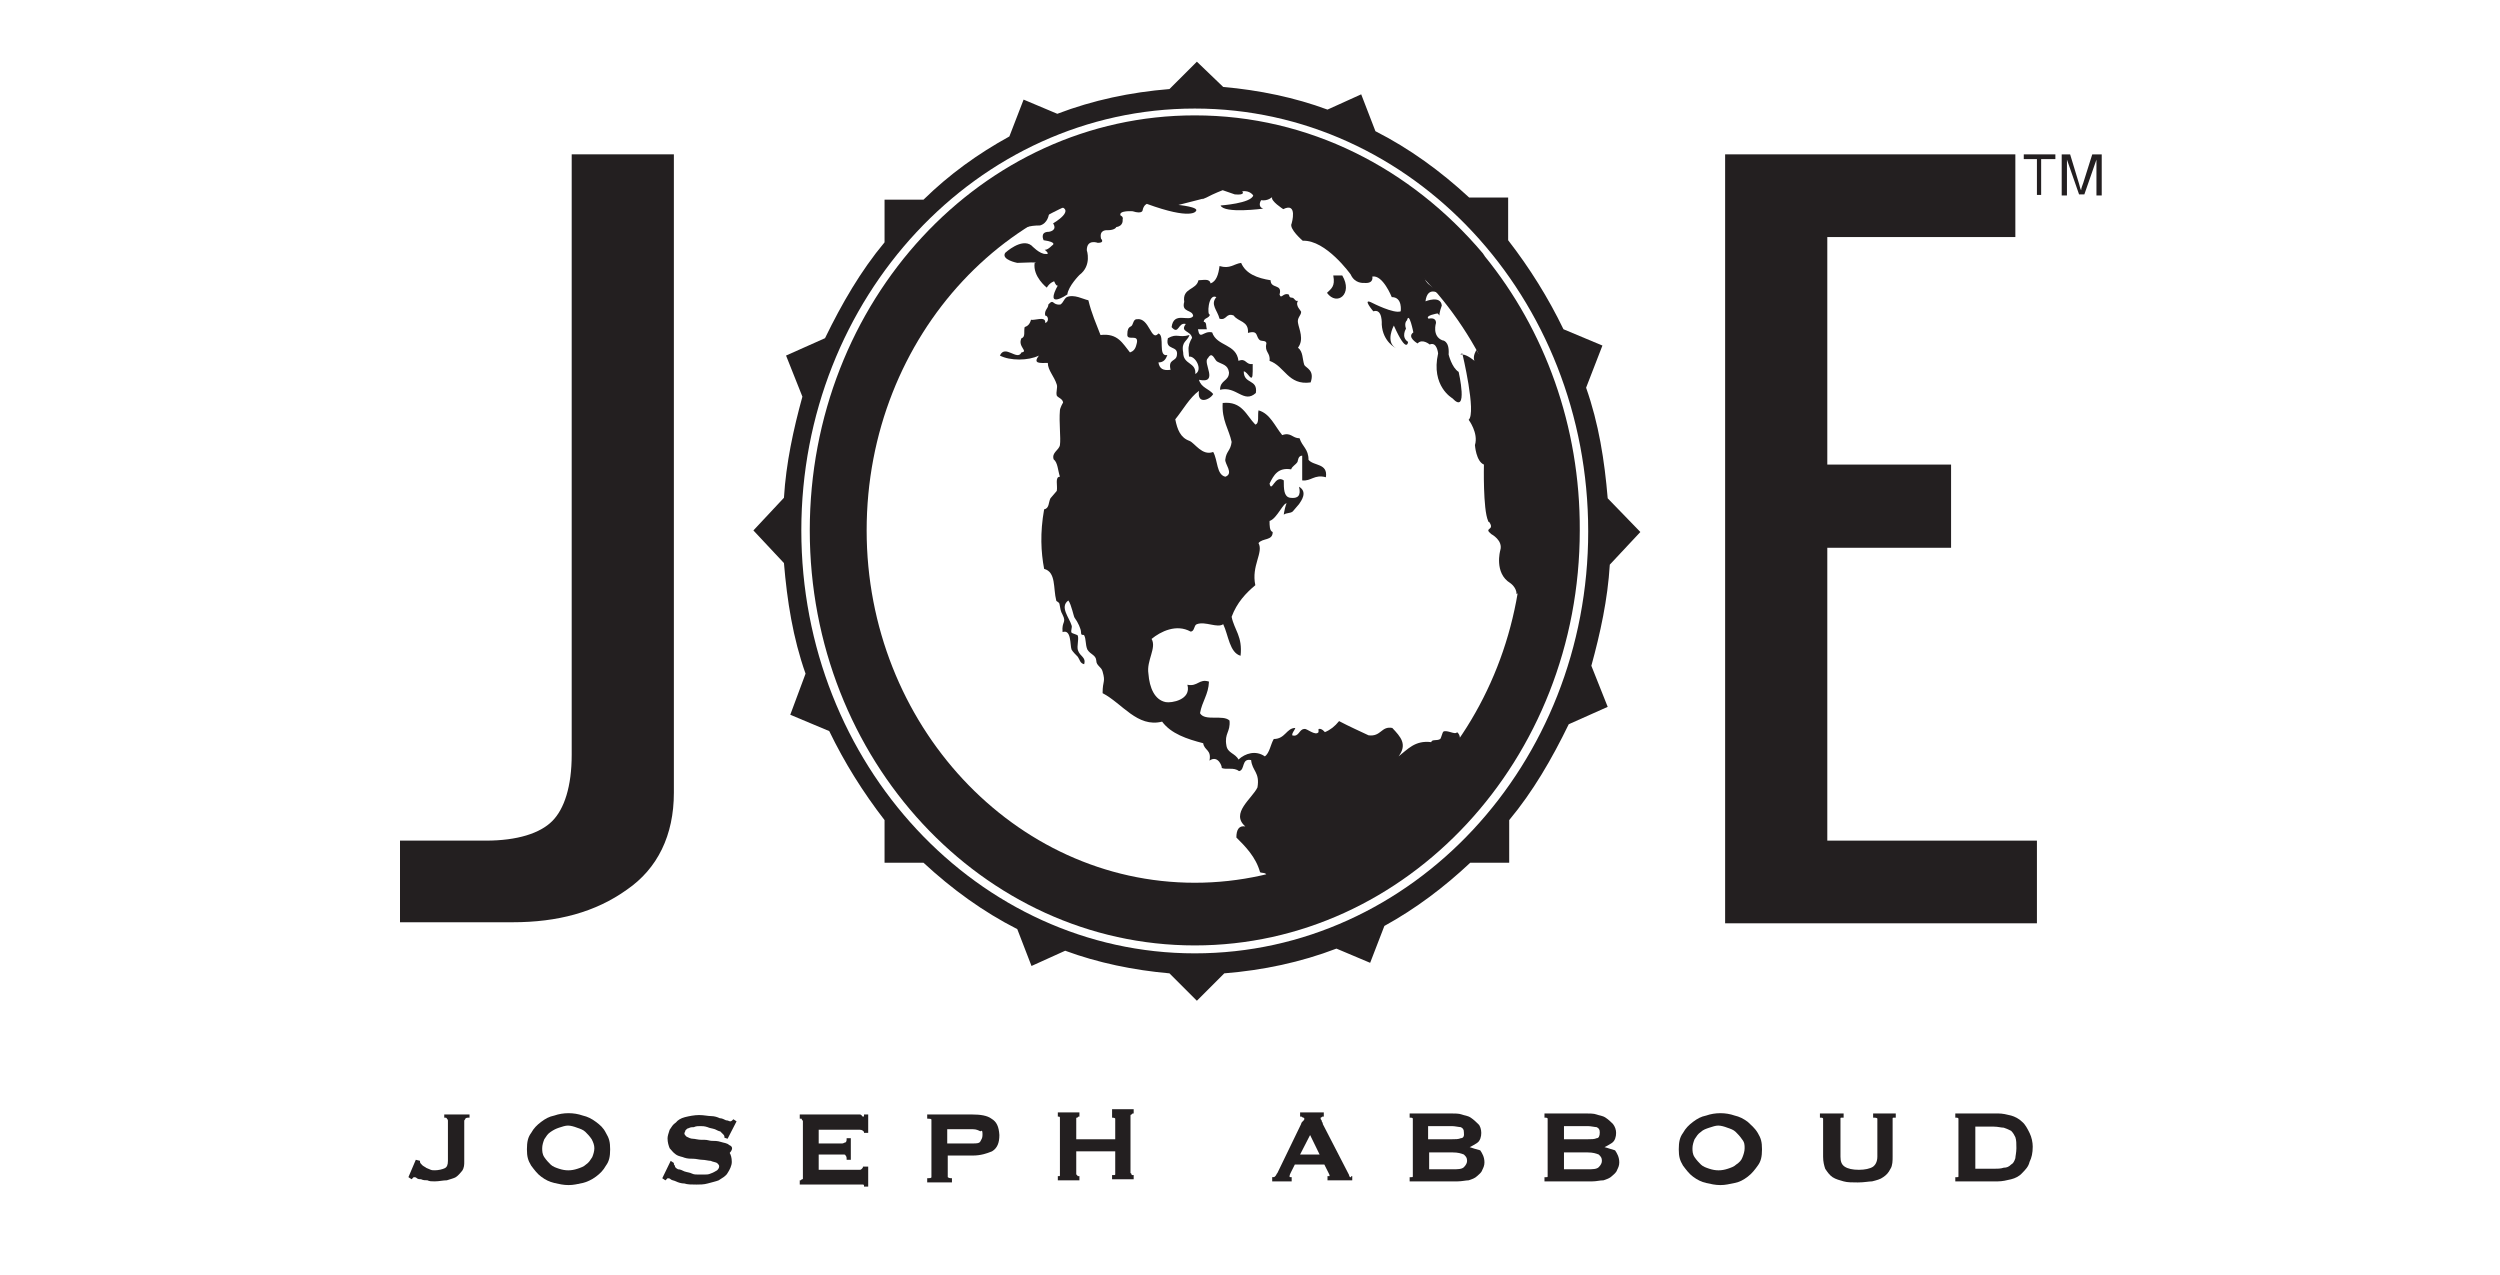 <svg width="100" height="51" viewBox="0 0 100 51" fill="none" xmlns="http://www.w3.org/2000/svg">
<path d="M57.081 9.609L57.777 9.567L57.419 9.925L57.081 9.609Z" fill="#231F20"/>
<path d="M53.437 9.482C53.395 9.397 53.732 9.271 53.795 9.355V9.482C53.963 9.482 54.132 9.229 54.364 9.355C54.279 9.65 54.532 9.692 54.722 9.798C54.975 9.924 55.059 10.008 55.206 10.367C55.248 10.409 55.291 10.409 55.333 10.493C55.375 10.577 55.291 10.661 55.333 10.788C55.206 10.661 54.996 10.619 54.764 10.661C54.406 10.493 55.101 10.493 55.248 10.535C55.206 10.177 54.764 10.177 54.553 9.966C54.511 9.924 54.469 9.671 54.427 9.671C54.09 9.482 53.732 9.671 53.437 9.482Z" fill="#231F20"/>
<path d="M53.69 11.019H53.331C53.416 11.462 53.247 11.546 53.079 11.714C53.479 12.262 54.132 11.757 53.69 11.019Z" fill="#231F20"/>
<path d="M64.308 19.932C64.181 18.415 63.949 16.94 63.444 15.508L64.097 13.822L62.538 13.169C61.927 11.905 61.19 10.725 60.326 9.609V7.902H58.767C57.629 6.849 56.386 5.943 55.017 5.248L54.448 3.773L53.1 4.384C51.794 3.899 50.361 3.604 48.928 3.478L47.875 2.467L46.779 3.562C45.221 3.689 43.725 4.005 42.292 4.552L40.944 3.984L40.375 5.458C39.111 6.154 37.973 6.975 36.941 7.986H35.382V9.693C34.434 10.831 33.676 12.137 33.001 13.527L31.442 14.222L32.096 15.866C31.737 17.172 31.442 18.52 31.358 19.911L30.136 21.217L31.358 22.523C31.485 24.04 31.716 25.515 32.222 26.947L31.611 28.59L33.17 29.244C33.781 30.508 34.518 31.687 35.382 32.804V34.51H36.941C38.079 35.564 39.322 36.47 40.691 37.165L41.26 38.639L42.608 38.029C43.914 38.513 45.347 38.808 46.779 38.934L47.875 40.03L48.971 38.934C50.529 38.808 52.025 38.492 53.458 37.944L54.806 38.513L55.375 37.038C56.639 36.343 57.777 35.479 58.809 34.51H60.368V32.804C61.316 31.666 62.074 30.36 62.749 28.97L64.308 28.274L63.654 26.631C64.013 25.325 64.308 23.977 64.392 22.586L65.614 21.28L64.308 19.932ZM47.791 38.134C39.132 38.134 32.053 30.571 32.053 21.217C32.053 11.905 39.09 4.342 47.791 4.342C56.492 4.342 63.528 11.905 63.528 21.259C63.528 30.571 56.492 38.134 47.791 38.134Z" fill="#231F20"/>
<path d="M57.734 29.265C57.692 29.307 57.65 29.518 57.608 29.56C57.482 29.644 57.271 29.56 57.25 29.686C56.597 29.602 56.302 29.981 55.944 30.255C56.302 29.771 56.028 29.476 55.691 29.118C55.248 29.033 55.248 29.476 54.743 29.413C54.385 29.244 53.963 29.055 53.563 28.844C53.395 29.055 53.205 29.202 52.994 29.286C52.994 29.286 52.868 29.118 52.741 29.16V29.286C52.615 29.455 52.257 29.118 52.173 29.16C51.962 29.16 51.962 29.497 51.688 29.413C51.688 29.286 51.772 29.244 51.814 29.118C51.456 29.118 51.414 29.56 50.951 29.56C50.824 29.771 50.782 30.129 50.593 30.255C50.234 30.003 49.813 30.129 49.539 30.382C49.413 30.129 49.097 30.129 49.055 29.813C48.97 29.328 49.223 29.286 49.181 28.823C48.928 28.57 48.191 28.865 48.001 28.528C48.086 28.043 48.338 27.79 48.359 27.264C47.959 27.137 47.917 27.474 47.496 27.39C47.664 28.001 46.843 28.128 46.632 28.085C46.189 28.001 45.979 27.517 45.937 26.948C45.852 26.421 46.274 25.915 46.063 25.557C46.421 25.262 47.053 24.946 47.622 25.262C47.791 25.262 47.748 25.009 47.875 24.967C48.212 24.841 48.697 25.136 48.928 24.967C49.139 25.41 49.181 26.105 49.623 26.231C49.708 25.452 49.371 25.199 49.265 24.672C49.476 24.104 49.834 23.724 50.213 23.408C50.045 22.629 50.55 22.102 50.34 21.723C50.508 21.512 50.908 21.639 50.908 21.281C50.782 21.238 50.782 21.028 50.782 20.838C51.077 20.754 51.351 20.059 51.477 20.143C51.435 20.101 51.351 20.543 51.351 20.585C51.477 20.501 51.604 20.543 51.709 20.459C51.751 20.417 51.92 20.206 51.962 20.164C52.046 20.038 52.32 19.68 51.962 19.469C52.046 19.827 51.92 19.953 51.604 19.911C51.351 19.869 51.351 19.553 51.351 19.216C50.993 18.963 50.866 19.743 50.782 19.342C50.951 19.005 51.119 18.689 51.646 18.774C51.688 18.647 51.814 18.605 51.899 18.479C51.92 18.436 51.92 18.226 52.088 18.226V19.216C52.446 19.258 52.573 18.963 53.036 19.09C53.121 18.521 52.552 18.647 52.341 18.394C52.341 17.952 52.088 17.868 51.983 17.531C51.688 17.531 51.646 17.278 51.288 17.404C50.993 17.046 50.803 16.54 50.34 16.414C50.298 16.625 50.382 16.941 50.213 16.983C49.855 16.625 49.687 16.035 48.907 16.119C48.865 16.814 49.16 17.172 49.265 17.678C49.223 18.036 49.055 18.036 49.013 18.373C48.97 18.542 49.371 18.942 49.013 19.069C48.654 18.984 48.718 18.415 48.528 18.078C48.086 18.247 47.791 17.72 47.58 17.636C47.222 17.509 47.095 17.194 47.011 16.772C47.306 16.414 47.58 15.908 47.959 15.634C47.875 16.203 48.401 15.993 48.528 15.761C48.359 15.55 48.043 15.508 47.959 15.192C48.781 15.361 48.086 14.497 48.317 14.328C48.486 14.033 48.57 14.37 48.675 14.455C48.886 14.581 49.118 14.581 49.16 14.897C49.16 15.255 48.802 15.192 48.802 15.592C49.455 15.424 49.75 16.161 50.234 15.719C50.319 15.15 49.75 15.382 49.75 14.855C49.918 14.855 50.108 15.424 50.108 14.855V14.56C49.813 14.602 49.855 14.307 49.539 14.434C49.455 13.739 48.675 13.865 48.486 13.296C48.128 13.212 48.001 13.633 47.917 13.17H48.275C48.233 13.043 48.275 12.875 48.149 12.875C48.149 12.706 48.359 12.748 48.401 12.58C48.275 12.664 48.317 11.716 48.654 11.884C48.401 12.18 48.697 12.411 48.781 12.748C49.076 12.833 49.033 12.495 49.349 12.622C49.518 12.875 49.961 12.833 49.918 13.317C50.361 13.191 50.213 13.486 50.403 13.612C50.487 13.654 50.656 13.612 50.656 13.739C50.572 14.097 50.824 14.097 50.782 14.434C51.393 14.644 51.52 15.424 52.425 15.297C52.594 14.813 52.257 14.729 52.173 14.602C52.088 14.349 52.13 14.075 51.92 13.907C52.173 13.57 51.962 13.17 51.92 12.917C51.878 12.706 52.046 12.622 52.046 12.474C52.046 12.432 51.793 12.222 51.92 12.032C51.793 12.074 51.793 11.906 51.667 11.906C51.541 11.906 51.583 11.779 51.541 11.779C51.33 11.695 51.246 11.99 51.182 11.779C51.309 11.337 50.824 11.569 50.824 11.21C50.298 11.126 49.834 10.958 49.645 10.515C49.349 10.557 49.202 10.768 48.781 10.642C48.739 10.979 48.654 11.252 48.423 11.337C48.38 11.126 48.128 11.21 47.938 11.21C47.854 11.611 47.285 11.505 47.369 12.074C47.243 12.517 47.706 12.369 47.727 12.643C47.559 12.896 46.948 12.432 46.864 13.085C47.158 13.422 47.116 12.875 47.432 12.959C47.18 13.296 47.643 13.212 47.685 13.528C47.685 13.486 47.559 13.739 47.559 13.823C47.517 13.949 47.559 14.118 47.559 14.265C47.812 14.223 48.128 14.792 47.812 14.96C47.854 14.476 47.327 14.602 47.327 14.097C47.243 13.654 47.496 13.654 47.58 13.401C47.138 13.528 47.095 13.317 46.716 13.528C46.59 14.055 47.158 13.781 47.074 14.223C47.032 14.476 46.716 14.349 46.822 14.792C46.526 14.834 46.379 14.75 46.337 14.497C46.548 14.497 46.632 14.37 46.695 14.202C46.295 14.286 46.611 13.422 46.337 13.338C46.042 13.696 45.979 12.685 45.473 12.769C45.305 12.769 45.347 13.022 45.22 13.064C45.136 13.106 45.094 13.191 45.094 13.359C45.052 13.696 45.621 13.275 45.452 13.802C45.41 13.97 45.326 14.055 45.199 14.097C44.904 13.739 44.715 13.317 44.02 13.401C43.851 12.959 43.661 12.538 43.535 12.011C43.324 11.969 42.966 11.758 42.671 11.884C42.545 11.969 42.545 12.095 42.418 12.18C42.081 12.222 42.166 11.927 41.934 12.18C41.934 12.348 41.765 12.39 41.807 12.622C41.934 12.622 41.976 12.875 41.807 12.917C41.849 12.622 41.365 12.833 41.239 12.79C41.197 12.959 41.112 13.043 40.986 13.085C40.944 13.254 41.028 13.486 40.859 13.528C40.691 13.865 41.154 14.055 40.859 14.097C40.691 14.455 40.206 13.759 39.996 14.223C40.396 14.434 41.133 14.434 41.555 14.223C41.302 14.56 41.597 14.518 41.913 14.518C41.913 14.813 42.166 15.045 42.271 15.382C42.313 15.508 42.229 15.677 42.271 15.824C42.313 15.908 42.524 15.95 42.524 16.119C42.524 16.077 42.397 16.33 42.397 16.414C42.355 16.899 42.439 17.509 42.397 17.805C42.355 18.015 42.06 18.099 42.145 18.373C42.313 18.5 42.313 18.816 42.397 19.069C42.187 19.069 42.313 19.427 42.271 19.637C42.229 19.68 42.06 19.89 42.018 19.932C41.934 20.101 41.976 20.333 41.765 20.375C41.597 21.323 41.639 22.081 41.765 22.755C42.25 22.882 42.123 23.535 42.25 24.019C42.25 24.061 42.334 24.061 42.376 24.146C42.418 24.356 42.418 24.441 42.503 24.588C42.671 24.925 42.461 24.841 42.503 25.283C42.861 25.157 42.798 25.81 42.861 25.979C42.903 26.063 43.029 26.189 43.114 26.274C43.198 26.4 43.198 26.526 43.366 26.569C43.451 26.274 43.198 26.274 43.114 26C43.071 25.831 43.156 25.599 43.114 25.431C43.114 25.389 42.903 25.347 42.861 25.305C42.819 25.22 42.903 25.094 42.861 25.009C42.776 24.715 42.376 24.272 42.734 24.019C42.861 24.188 42.945 24.672 42.987 24.715C43.114 24.883 43.24 25.157 43.24 25.283C43.24 25.452 43.324 25.368 43.366 25.41C43.451 25.578 43.408 25.768 43.493 25.979C43.619 26.189 43.83 26.189 43.851 26.421C43.851 26.632 44.062 26.674 44.104 26.863C44.23 27.306 44.104 27.201 44.104 27.727C44.883 28.128 45.494 29.118 46.484 28.865C46.843 29.349 47.474 29.56 48.128 29.729C48.17 30.024 48.465 29.981 48.38 30.424C48.739 30.171 48.907 30.719 48.865 30.719C49.076 30.803 49.349 30.677 49.56 30.845C49.813 30.803 49.645 30.319 50.045 30.403C50.087 30.845 50.403 30.887 50.298 31.498C50.087 31.941 49.202 32.531 49.813 33.057C49.56 33.015 49.455 33.184 49.455 33.5C49.813 33.858 50.234 34.279 50.403 34.89C50.487 34.932 50.656 34.89 50.656 35.017C51.14 34.974 51.604 35.017 51.709 35.417C51.456 35.775 51.267 36.323 51.14 36.554C50.845 36.913 50.656 37.081 50.445 37.418C50.698 37.334 51.014 37.376 51.309 37.292C51.351 37.292 51.309 37.165 51.309 37.165L51.667 37.039C51.836 36.997 51.836 36.997 51.92 36.913C51.962 36.87 52.13 36.955 52.173 36.913C52.741 36.66 53.163 36.386 53.605 36.049C53.774 35.965 53.942 36.007 54.09 35.922C54.258 35.796 54.427 35.522 54.574 35.354C54.743 35.185 55.017 35.059 55.143 34.911C55.312 34.743 55.438 34.427 55.628 34.216C55.754 34.047 55.965 33.816 56.112 33.647C56.323 33.437 56.07 33.12 56.196 32.952C56.239 32.868 56.491 32.594 56.533 32.51C56.66 32.215 56.786 32.215 56.871 32.067C57.039 31.73 57.271 31.899 57.355 31.54C57.397 31.414 57.65 31.456 57.65 31.414C57.734 31.203 57.819 30.887 57.903 30.719C57.903 30.677 58.029 30.761 58.029 30.719C58.072 30.677 58.114 30.361 58.156 30.276C58.282 30.024 58.556 29.497 58.282 29.286C58.219 29.413 57.882 29.181 57.734 29.265Z" fill="#231F20"/>
<path d="M61.948 20.67C61.906 20.628 61.864 20.586 61.864 20.502C61.864 20.417 61.906 20.375 61.948 20.375C61.99 20.333 61.99 20.333 62.032 20.333C62.074 20.333 62.117 20.333 62.159 20.333C62.201 20.333 62.201 20.333 62.243 20.333C62.285 20.333 62.327 20.333 62.327 20.333C62.369 20.333 62.369 20.333 62.369 20.333C62.411 20.333 62.411 20.375 62.454 20.375C62.496 20.417 62.538 20.459 62.538 20.544C62.538 20.586 62.496 20.628 62.496 20.67C62.454 20.712 62.411 20.712 62.369 20.754C62.327 20.797 62.243 20.797 62.201 20.797C62.117 20.797 62.074 20.797 62.032 20.754C62.011 20.754 61.948 20.712 61.948 20.67Z" fill="#231F20"/>
<path d="M26.955 6.174V31.708C26.955 33.414 26.302 34.742 25.08 35.584C23.816 36.49 22.299 36.89 20.508 36.89H16V33.625H19.434C20.698 33.625 21.604 33.33 22.088 32.845C22.573 32.361 22.868 31.455 22.868 30.191V6.174H26.955Z" fill="#231F20"/>
<path d="M69.005 36.932V6.174H80.614V9.482H73.092V18.583H78.043V21.911H73.092V33.625H81.477V36.932H69.005Z" fill="#231F20"/>
<path d="M41.134 8.408C41.134 8.408 46.127 4.932 54.659 8.408C54.659 8.408 55.565 9.272 55.754 9.799C55.754 9.799 56.113 10.325 56.492 10.325C56.492 10.325 56.976 10.41 57.019 10.662C57.019 10.662 56.934 10.915 56.976 11.105C57.019 11.189 57.019 11.231 57.061 11.273C57.229 11.526 57.882 11.758 57.587 11.758C57.587 11.758 57.103 11.4 57.019 12.053C57.019 12.053 57.629 11.8 57.672 12.221C57.672 12.221 57.545 12.559 57.587 12.622C57.672 12.706 57.503 12.537 57.503 12.537C57.503 12.537 56.976 12.622 57.145 12.748C57.145 12.748 57.44 12.664 57.44 12.917C57.44 12.917 57.271 13.443 57.693 13.612C57.693 13.612 57.988 13.612 57.945 14.181C57.945 14.181 58.072 14.707 58.346 14.876C58.346 14.876 58.746 16.625 58.093 15.929C58.093 15.929 57.229 15.445 57.524 14.139C57.524 14.139 57.482 13.654 57.187 13.78C57.187 13.78 56.892 13.528 56.703 13.738C56.703 13.738 56.26 13.486 56.534 13.296C56.534 13.296 56.365 12.432 56.281 12.811C56.281 12.811 56.155 12.896 56.239 13.148C56.239 13.148 56.028 13.486 56.323 13.675C56.323 13.675 56.281 14.202 55.754 13.022C55.754 13.022 55.396 13.675 55.839 13.928C55.839 13.928 55.312 13.675 55.27 12.98C55.27 12.98 55.312 12.327 54.933 12.453C54.933 12.453 54.448 11.884 54.891 12.116C54.891 12.116 55.754 12.559 56.028 12.453C56.028 12.453 56.113 11.884 55.67 11.884C55.67 11.884 55.312 10.978 54.891 11.063C54.891 11.063 54.975 11.358 54.554 11.316C54.554 11.316 54.195 11.358 54.027 10.978C54.027 10.978 53.037 9.588 52.11 9.63C52.11 9.63 51.541 9.146 51.667 8.935C51.667 8.935 51.92 8.071 51.33 8.366C51.33 8.366 50.804 8.029 50.888 7.882C50.888 7.882 50.719 8.05 50.445 8.008C50.445 8.008 50.277 8.261 50.53 8.345C50.53 8.345 48.971 8.556 48.823 8.219C48.823 8.219 50.045 8.134 50.129 7.818C50.129 7.818 50.003 7.608 49.687 7.65C49.687 7.65 49.856 7.818 49.392 7.776C49.392 7.776 49.034 7.65 48.907 7.608C48.907 7.608 48.57 7.734 48.254 7.903C47.959 8.029 48.128 7.945 48.128 7.945L47.138 8.198C47.138 8.198 48.002 8.282 47.833 8.45C47.833 8.45 47.664 8.809 45.874 8.155C45.874 8.155 45.747 8.198 45.705 8.408C45.705 8.408 45.705 8.577 45.305 8.45C45.305 8.45 44.736 8.408 44.82 8.619C44.82 8.619 44.947 8.661 44.905 8.787C44.905 8.787 44.947 9.04 44.652 9.082C44.652 9.082 44.61 9.209 44.294 9.209C44.294 9.209 43.957 9.167 44.041 9.546C44.041 9.546 44.209 9.714 43.914 9.714C43.914 9.714 43.472 9.546 43.472 10.009C43.472 10.009 43.683 10.62 43.177 10.999C43.177 10.999 42.735 11.442 42.693 11.779C42.693 11.779 41.745 12.432 42.334 11.379C42.334 11.379 42.292 11.547 42.166 11.252C42.166 11.252 41.997 11.294 41.871 11.505C41.871 11.505 41.302 11.063 41.386 10.515C41.386 10.515 41.724 10.473 40.691 10.515C40.691 10.515 40.038 10.389 40.207 10.115C40.207 10.115 40.86 9.504 41.26 9.82C41.26 9.82 41.597 10.178 41.829 10.157C41.829 10.157 42.039 10.199 41.787 9.988C41.787 9.988 41.871 10.03 42.082 9.82C42.082 9.82 42.334 9.693 41.745 9.609C41.745 9.609 41.576 9.272 41.955 9.272C41.955 9.272 42.313 9.23 42.124 8.935C42.124 8.935 43.114 8.366 42.292 8.24C42.292 8.24 42.082 8.324 41.955 8.577C41.955 8.577 41.913 8.935 41.597 9.019C41.597 9.019 40.733 8.977 40.291 9.546C40.291 9.546 39.638 9.883 40.249 9.293C40.249 9.293 40.818 8.851 41.113 8.724L41.134 8.408Z" fill="#231F20"/>
<path d="M59.399 14.39C59.399 14.39 59.062 14.095 59.062 13.99C59.062 13.99 58.893 14.243 58.977 14.432C58.977 14.432 58.682 14.18 58.493 14.18C58.324 14.18 58.493 14.137 58.493 14.137C58.493 14.137 59.062 16.518 58.746 16.792C58.746 16.792 59.146 17.319 58.998 17.803C58.998 17.803 59.041 18.456 59.357 18.583C59.357 18.583 59.315 20.373 59.525 20.837C59.525 20.879 59.567 20.879 59.567 20.879C59.82 21.237 59.315 21.09 59.652 21.364C59.652 21.364 60.136 21.616 60.01 22.017C60.01 22.017 59.757 22.923 60.41 23.323C60.41 23.323 60.663 23.491 60.663 23.765C60.663 23.765 61.611 23.428 61.063 19.552C61.126 19.573 60.01 14.791 59.399 14.39Z" fill="#231F20"/>
<path d="M17.748 44.706C17.833 44.706 17.875 44.706 17.875 44.748C17.917 44.79 17.917 44.79 17.917 44.832V46.433C17.917 46.602 17.875 46.686 17.791 46.728C17.706 46.77 17.538 46.812 17.39 46.812C17.306 46.812 17.264 46.812 17.18 46.77C17.095 46.728 17.053 46.728 17.011 46.686C16.927 46.644 16.885 46.602 16.885 46.602C16.843 46.559 16.8 46.517 16.8 46.475V46.433L16.632 46.391L16.337 47.086L16.463 47.17L16.506 47.128C16.548 47.086 16.548 47.086 16.548 47.086C16.59 47.086 16.632 47.086 16.674 47.128C16.716 47.17 16.8 47.17 16.843 47.17C16.927 47.212 17.011 47.212 17.095 47.212C17.18 47.255 17.264 47.255 17.39 47.255C17.559 47.255 17.727 47.212 17.875 47.212C18.001 47.17 18.17 47.128 18.233 47.086C18.359 47.002 18.401 46.918 18.486 46.833C18.57 46.707 18.57 46.581 18.57 46.475V44.832C18.57 44.79 18.612 44.79 18.612 44.748C18.654 44.706 18.697 44.706 18.739 44.706H18.781V44.579H17.77V44.706H17.748Z" fill="#231F20"/>
<path d="M23.837 44.875C23.668 44.749 23.5 44.664 23.31 44.622C22.952 44.496 22.531 44.496 22.173 44.622C21.962 44.664 21.814 44.749 21.646 44.875C21.477 45.002 21.351 45.128 21.246 45.318C21.119 45.486 21.077 45.676 21.077 45.971C21.077 46.266 21.119 46.413 21.246 46.624C21.372 46.792 21.498 46.961 21.646 47.066C21.814 47.193 21.983 47.277 22.173 47.319C22.362 47.361 22.531 47.403 22.741 47.403C22.952 47.403 23.1 47.361 23.31 47.319C23.479 47.277 23.668 47.193 23.837 47.066C24.006 46.94 24.132 46.813 24.237 46.624C24.364 46.455 24.406 46.266 24.406 45.971C24.406 45.676 24.364 45.528 24.237 45.318C24.132 45.107 24.006 45.002 23.837 44.875ZM23.774 45.929C23.774 46.055 23.732 46.181 23.689 46.287C23.605 46.413 23.563 46.497 23.437 46.582C23.352 46.666 23.226 46.708 23.1 46.75C22.847 46.834 22.615 46.834 22.362 46.75C22.236 46.708 22.11 46.666 22.025 46.582C21.941 46.497 21.857 46.413 21.772 46.287C21.688 46.16 21.688 46.034 21.688 45.929C21.688 45.802 21.73 45.676 21.772 45.57C21.857 45.444 21.899 45.36 22.025 45.276C22.152 45.191 22.236 45.149 22.362 45.107C22.489 45.065 22.615 45.023 22.72 45.023C22.826 45.023 22.973 45.065 23.079 45.107C23.205 45.149 23.331 45.191 23.416 45.276C23.5 45.36 23.584 45.444 23.668 45.57C23.732 45.697 23.774 45.802 23.774 45.929Z" fill="#231F20"/>
<path d="M29.167 45.802C29.082 45.718 28.956 45.718 28.83 45.676C28.703 45.634 28.577 45.634 28.471 45.634C28.387 45.634 28.303 45.592 28.177 45.592H28.05C27.924 45.592 27.797 45.55 27.713 45.55C27.629 45.55 27.545 45.508 27.46 45.465C27.418 45.423 27.376 45.381 27.376 45.339C27.376 45.297 27.418 45.255 27.418 45.212C27.46 45.17 27.502 45.128 27.545 45.128C27.629 45.086 27.671 45.086 27.755 45.086C27.84 45.044 27.924 45.044 28.008 45.044C28.092 45.044 28.177 45.044 28.303 45.086C28.387 45.128 28.471 45.128 28.598 45.17C28.682 45.212 28.767 45.255 28.809 45.255C28.851 45.297 28.893 45.339 28.935 45.381C28.977 45.423 28.977 45.465 28.977 45.465V45.508L29.104 45.55L29.462 44.854L29.335 44.77L29.293 44.812C29.293 44.812 29.251 44.854 29.209 44.854C29.167 44.854 29.125 44.812 29.04 44.812C28.956 44.77 28.872 44.728 28.788 44.728C28.703 44.686 28.577 44.644 28.451 44.644C28.324 44.644 28.155 44.602 27.966 44.602C27.776 44.602 27.566 44.644 27.397 44.686C27.229 44.728 27.102 44.812 27.039 44.897C26.913 44.981 26.87 45.065 26.786 45.191C26.744 45.318 26.702 45.444 26.702 45.529C26.702 45.697 26.744 45.824 26.786 45.929C26.87 46.013 26.913 46.097 27.039 46.182C27.165 46.266 27.292 46.266 27.376 46.308C27.502 46.35 27.629 46.35 27.734 46.35C27.84 46.35 27.987 46.392 28.092 46.392C28.198 46.392 28.345 46.434 28.429 46.434C28.514 46.477 28.598 46.477 28.682 46.519C28.724 46.561 28.767 46.603 28.767 46.645C28.767 46.729 28.724 46.772 28.682 46.814C28.598 46.856 28.556 46.898 28.429 46.94C28.345 46.982 28.261 46.982 28.177 46.982C28.092 46.982 28.008 46.982 27.924 46.982C27.84 46.982 27.755 46.982 27.671 46.94C27.587 46.898 27.502 46.898 27.376 46.856C27.292 46.814 27.207 46.772 27.123 46.772C27.039 46.729 26.997 46.687 26.997 46.645C26.997 46.603 26.955 46.603 26.955 46.561V46.519L26.828 46.434L26.491 47.13L26.618 47.214L26.66 47.172C26.702 47.13 26.702 47.13 26.702 47.13C26.744 47.13 26.786 47.13 26.828 47.172C26.87 47.214 26.955 47.214 27.039 47.256C27.123 47.298 27.25 47.34 27.376 47.34C27.502 47.383 27.671 47.383 27.861 47.383C27.987 47.383 28.155 47.383 28.303 47.34C28.451 47.298 28.64 47.256 28.745 47.214C28.872 47.13 29.04 47.045 29.104 46.919C29.188 46.793 29.272 46.624 29.272 46.477C29.272 46.308 29.23 46.182 29.188 46.118C29.356 45.929 29.272 45.844 29.167 45.802Z" fill="#231F20"/>
<path d="M34.518 46.665C34.518 46.707 34.518 46.707 34.476 46.749C34.434 46.791 34.434 46.791 34.391 46.791H32.748V46.18H33.696C33.781 46.18 33.823 46.18 33.823 46.222C33.865 46.264 33.865 46.307 33.865 46.349V46.391H34.033V45.527H33.865V45.569C33.865 45.611 33.865 45.654 33.823 45.696C33.781 45.696 33.738 45.738 33.696 45.738H32.748V45.19H34.391C34.476 45.19 34.518 45.232 34.518 45.232L34.56 45.274V45.316H34.728V44.579H34.56V44.621C34.56 44.663 34.56 44.663 34.518 44.663C34.476 44.663 34.476 44.579 34.391 44.579H31.99V44.748H32.032C32.074 44.748 32.074 44.748 32.074 44.79L32.116 44.832V47.128C32.116 47.17 32.116 47.17 32.074 47.17L32.032 47.212H31.99V47.381H34.391C34.434 47.381 34.476 47.381 34.518 47.381C34.56 47.381 34.56 47.423 34.56 47.423V47.465H34.728V46.665H34.518Z" fill="#231F20"/>
<path d="M39.659 44.748C39.49 44.621 39.216 44.579 38.879 44.579H37.088V44.748H37.13C37.173 44.748 37.257 44.748 37.257 44.79V47.086C37.257 47.128 37.173 47.128 37.13 47.128H37.088V47.297H38.078V47.128H38.036C37.952 47.128 37.91 47.086 37.91 47.086V46.222H38.9C39.237 46.222 39.469 46.138 39.68 46.054C39.89 45.927 39.975 45.717 39.975 45.401C39.953 45.064 39.869 44.874 39.659 44.748ZM39.3 45.401C39.3 45.527 39.258 45.569 39.216 45.654C39.174 45.738 39.048 45.738 38.921 45.738H37.889V45.169H38.921C39.048 45.169 39.132 45.211 39.216 45.253C39.3 45.19 39.3 45.274 39.3 45.401Z" fill="#231F20"/>
<path d="M44.483 44.706C44.609 44.706 44.609 44.748 44.609 44.748V45.57H43.05V44.748C43.05 44.706 43.05 44.706 43.093 44.706L43.135 44.664H43.177V44.495H42.313V44.664H42.355C42.397 44.664 42.397 44.706 42.397 44.706V47.003C42.397 47.045 42.397 47.045 42.355 47.045H42.313V47.213H43.177V47.045H43.135C43.093 47.045 43.093 47.045 43.093 47.003C43.093 47.003 43.05 47.003 43.05 46.96V46.054H44.609V46.96C44.609 47.003 44.609 47.003 44.525 47.003H44.483V47.171H45.347V47.003H45.305C45.262 47.003 45.262 47.003 45.262 46.96L45.22 46.918V44.622C45.22 44.622 45.22 44.58 45.262 44.58L45.305 44.538H45.347V44.369H44.483V44.706Z" fill="#231F20"/>
<path d="M54.006 47.086C53.964 47.044 53.964 47.044 53.964 47.002L52.91 44.958V44.916C52.868 44.874 52.868 44.832 52.868 44.832C52.868 44.79 52.826 44.79 52.826 44.747V44.705C52.868 44.705 52.868 44.663 52.91 44.663H52.952V44.495H52.004V44.663H52.046C52.089 44.663 52.089 44.705 52.131 44.705C52.131 44.705 52.173 44.705 52.173 44.747C52.173 44.79 52.173 44.79 52.131 44.832L52.089 44.874C52.046 44.916 52.046 44.958 52.046 44.958L51.098 46.917C51.056 46.959 51.056 47.002 51.014 47.044C50.972 47.086 50.972 47.086 50.93 47.086H50.888V47.255H51.667V47.086H51.625C51.583 47.086 51.583 47.086 51.583 47.044C51.583 47.044 51.583 47.002 51.625 46.917L51.794 46.58H52.973L53.142 46.917C53.184 47.002 53.184 47.002 53.184 47.044C53.142 47.044 53.142 47.044 53.142 47.044H53.1V47.212H54.09V47.044H54.048C54.048 47.107 54.048 47.086 54.006 47.086ZM52.784 46.18H52.004L52.404 45.401L52.784 46.18Z" fill="#231F20"/>
<path d="M58.788 45.886C58.872 45.844 58.956 45.802 59.083 45.718C59.209 45.633 59.251 45.465 59.251 45.317C59.251 45.191 59.209 45.022 59.125 44.959C59.041 44.875 58.956 44.791 58.83 44.706C58.704 44.622 58.577 44.622 58.472 44.58C58.367 44.538 58.177 44.538 58.029 44.538H56.386V44.706H56.428C56.513 44.706 56.513 44.748 56.513 44.748V47.045C56.513 47.087 56.513 47.087 56.428 47.087H56.386V47.255H58.303C58.472 47.255 58.64 47.213 58.746 47.213C58.872 47.171 58.999 47.129 59.083 47.045C59.167 46.961 59.251 46.919 59.294 46.792C59.336 46.708 59.378 46.623 59.378 46.497C59.378 46.286 59.294 46.139 59.209 46.013C59.041 45.97 58.914 45.928 58.788 45.886ZM57.166 46.097H58.114C58.324 46.097 58.451 46.139 58.556 46.181C58.64 46.265 58.683 46.307 58.683 46.434C58.683 46.518 58.64 46.602 58.556 46.687C58.472 46.771 58.303 46.771 58.114 46.771H57.166V46.097ZM58.43 45.528C58.346 45.57 58.219 45.57 58.072 45.57H57.124V45.044H58.072C58.198 45.044 58.367 45.086 58.43 45.086C58.514 45.128 58.556 45.17 58.556 45.296C58.577 45.444 58.535 45.528 58.43 45.528Z" fill="#231F20"/>
<path d="M64.181 45.886C64.265 45.844 64.35 45.802 64.476 45.718C64.602 45.633 64.644 45.465 64.644 45.317C64.644 45.191 64.602 45.065 64.518 44.959C64.434 44.875 64.35 44.791 64.223 44.706C64.097 44.622 63.97 44.622 63.865 44.58C63.76 44.538 63.57 44.538 63.423 44.538H61.779V44.706H61.821C61.906 44.706 61.906 44.748 61.906 44.748V47.045C61.906 47.087 61.906 47.087 61.821 47.087H61.779V47.255H63.696C63.865 47.255 63.991 47.213 64.139 47.213C64.265 47.171 64.392 47.129 64.476 47.045C64.56 46.961 64.644 46.919 64.687 46.792C64.729 46.708 64.771 46.623 64.771 46.497C64.771 46.286 64.687 46.139 64.602 46.013C64.434 45.97 64.35 45.928 64.181 45.886ZM63.865 45.528C63.781 45.57 63.654 45.57 63.507 45.57H62.559V45.044H63.507C63.633 45.044 63.802 45.086 63.865 45.086C63.949 45.128 63.991 45.17 63.991 45.296C63.991 45.444 63.949 45.528 63.865 45.528ZM62.559 46.097H63.507C63.718 46.097 63.844 46.139 63.949 46.181C64.034 46.265 64.076 46.307 64.076 46.434C64.076 46.518 64.034 46.602 63.949 46.687C63.865 46.771 63.696 46.771 63.507 46.771H62.559V46.097Z" fill="#231F20"/>
<path d="M69.911 44.875C69.743 44.749 69.574 44.664 69.385 44.622C69.026 44.496 68.605 44.496 68.247 44.622C68.036 44.664 67.889 44.749 67.72 44.875C67.552 45.002 67.425 45.128 67.32 45.318C67.194 45.486 67.151 45.676 67.151 45.971C67.151 46.266 67.194 46.413 67.32 46.624C67.446 46.792 67.573 46.961 67.72 47.066C67.889 47.193 68.057 47.277 68.247 47.319C68.436 47.361 68.605 47.403 68.816 47.403C69.026 47.403 69.174 47.361 69.385 47.319C69.595 47.277 69.743 47.193 69.911 47.066C70.08 46.94 70.206 46.771 70.311 46.624C70.438 46.455 70.48 46.266 70.48 45.971C70.48 45.676 70.438 45.528 70.311 45.318C70.185 45.107 70.038 45.002 69.911 44.875ZM69.785 45.929C69.785 46.055 69.743 46.181 69.701 46.287C69.658 46.413 69.574 46.497 69.448 46.582C69.364 46.666 69.237 46.708 69.111 46.75C68.858 46.834 68.626 46.834 68.373 46.75C68.247 46.708 68.121 46.666 68.036 46.582C67.952 46.497 67.868 46.413 67.783 46.287C67.699 46.16 67.699 46.034 67.699 45.929C67.699 45.802 67.741 45.676 67.783 45.57C67.868 45.444 67.91 45.36 68.036 45.276C68.121 45.191 68.247 45.149 68.373 45.107C68.5 45.065 68.626 45.023 68.731 45.023C68.837 45.023 68.984 45.065 69.09 45.107C69.216 45.149 69.342 45.191 69.427 45.276C69.511 45.36 69.595 45.444 69.68 45.57C69.785 45.697 69.785 45.802 69.785 45.929Z" fill="#231F20"/>
<path d="M74.925 44.706H74.967C75.094 44.706 75.094 44.748 75.094 44.748V46.265C75.094 46.476 75.009 46.602 74.925 46.666C74.799 46.75 74.588 46.792 74.356 46.792C74.103 46.792 73.914 46.75 73.787 46.666C73.661 46.581 73.619 46.455 73.619 46.265V44.748C73.619 44.706 73.619 44.706 73.703 44.706H73.745V44.538H72.797V44.706H72.84C72.924 44.706 72.924 44.748 72.924 44.748V46.265C72.924 46.476 72.966 46.623 73.008 46.75C73.092 46.876 73.177 47.003 73.303 47.087C73.429 47.171 73.598 47.213 73.745 47.255C73.893 47.298 74.103 47.298 74.314 47.298C74.567 47.298 74.757 47.255 74.883 47.255C75.052 47.213 75.22 47.171 75.326 47.087C75.452 47.003 75.536 46.919 75.62 46.75C75.705 46.623 75.705 46.413 75.705 46.265V44.748C75.705 44.706 75.705 44.706 75.789 44.706H75.831V44.538H74.925V44.706Z" fill="#231F20"/>
<path d="M81.182 45.317C81.098 45.149 81.014 44.98 80.888 44.875C80.761 44.748 80.593 44.664 80.445 44.622C80.276 44.58 80.108 44.538 79.918 44.538H78.212V44.706H78.254C78.338 44.706 78.338 44.748 78.338 44.748V47.045C78.338 47.087 78.338 47.087 78.254 47.087H78.212V47.255H79.918C80.087 47.255 80.276 47.213 80.445 47.171C80.614 47.129 80.782 47.045 80.888 46.919C81.014 46.792 81.14 46.666 81.182 46.476C81.267 46.307 81.309 46.118 81.309 45.865C81.309 45.697 81.267 45.486 81.182 45.317ZM79.013 45.065H79.75C79.918 45.065 80.045 45.107 80.15 45.107C80.276 45.149 80.361 45.191 80.445 45.233C80.529 45.317 80.572 45.402 80.614 45.486C80.656 45.612 80.656 45.739 80.656 45.928C80.656 46.097 80.614 46.265 80.614 46.329C80.572 46.455 80.529 46.539 80.445 46.581C80.361 46.666 80.276 46.708 80.15 46.708C80.024 46.75 79.897 46.75 79.75 46.75H79.013V45.065Z" fill="#231F20"/>
<path d="M59.399 10.261L59.315 10.134C56.45 6.743 52.362 4.615 47.791 4.615C39.259 4.615 32.391 12.052 32.391 21.216C32.391 30.38 39.301 37.817 47.791 37.817C56.281 37.817 63.191 30.38 63.191 21.216C63.212 17.044 61.78 13.189 59.399 10.261ZM47.791 35.31C40.565 35.31 34.666 28.969 34.666 21.216C34.666 13.4 40.544 7.122 47.791 7.122C55.038 7.122 60.916 13.463 60.916 21.216C60.916 28.969 55.038 35.31 47.791 35.31Z" fill="#231F20"/>
<path d="M80.951 6.364H81.477V7.797H81.646V6.364H82.215V6.175H80.951V6.364Z" fill="#231F20"/>
<path d="M83.69 6.175L83.332 7.312C83.289 7.439 83.247 7.523 83.247 7.607C83.205 7.565 83.205 7.481 83.163 7.354L82.805 6.175H82.468V7.818H82.678V6.385L83.163 7.776H83.374L83.858 6.385V7.818H84.069V6.175H83.69Z" fill="#231F20"/>
</svg>
